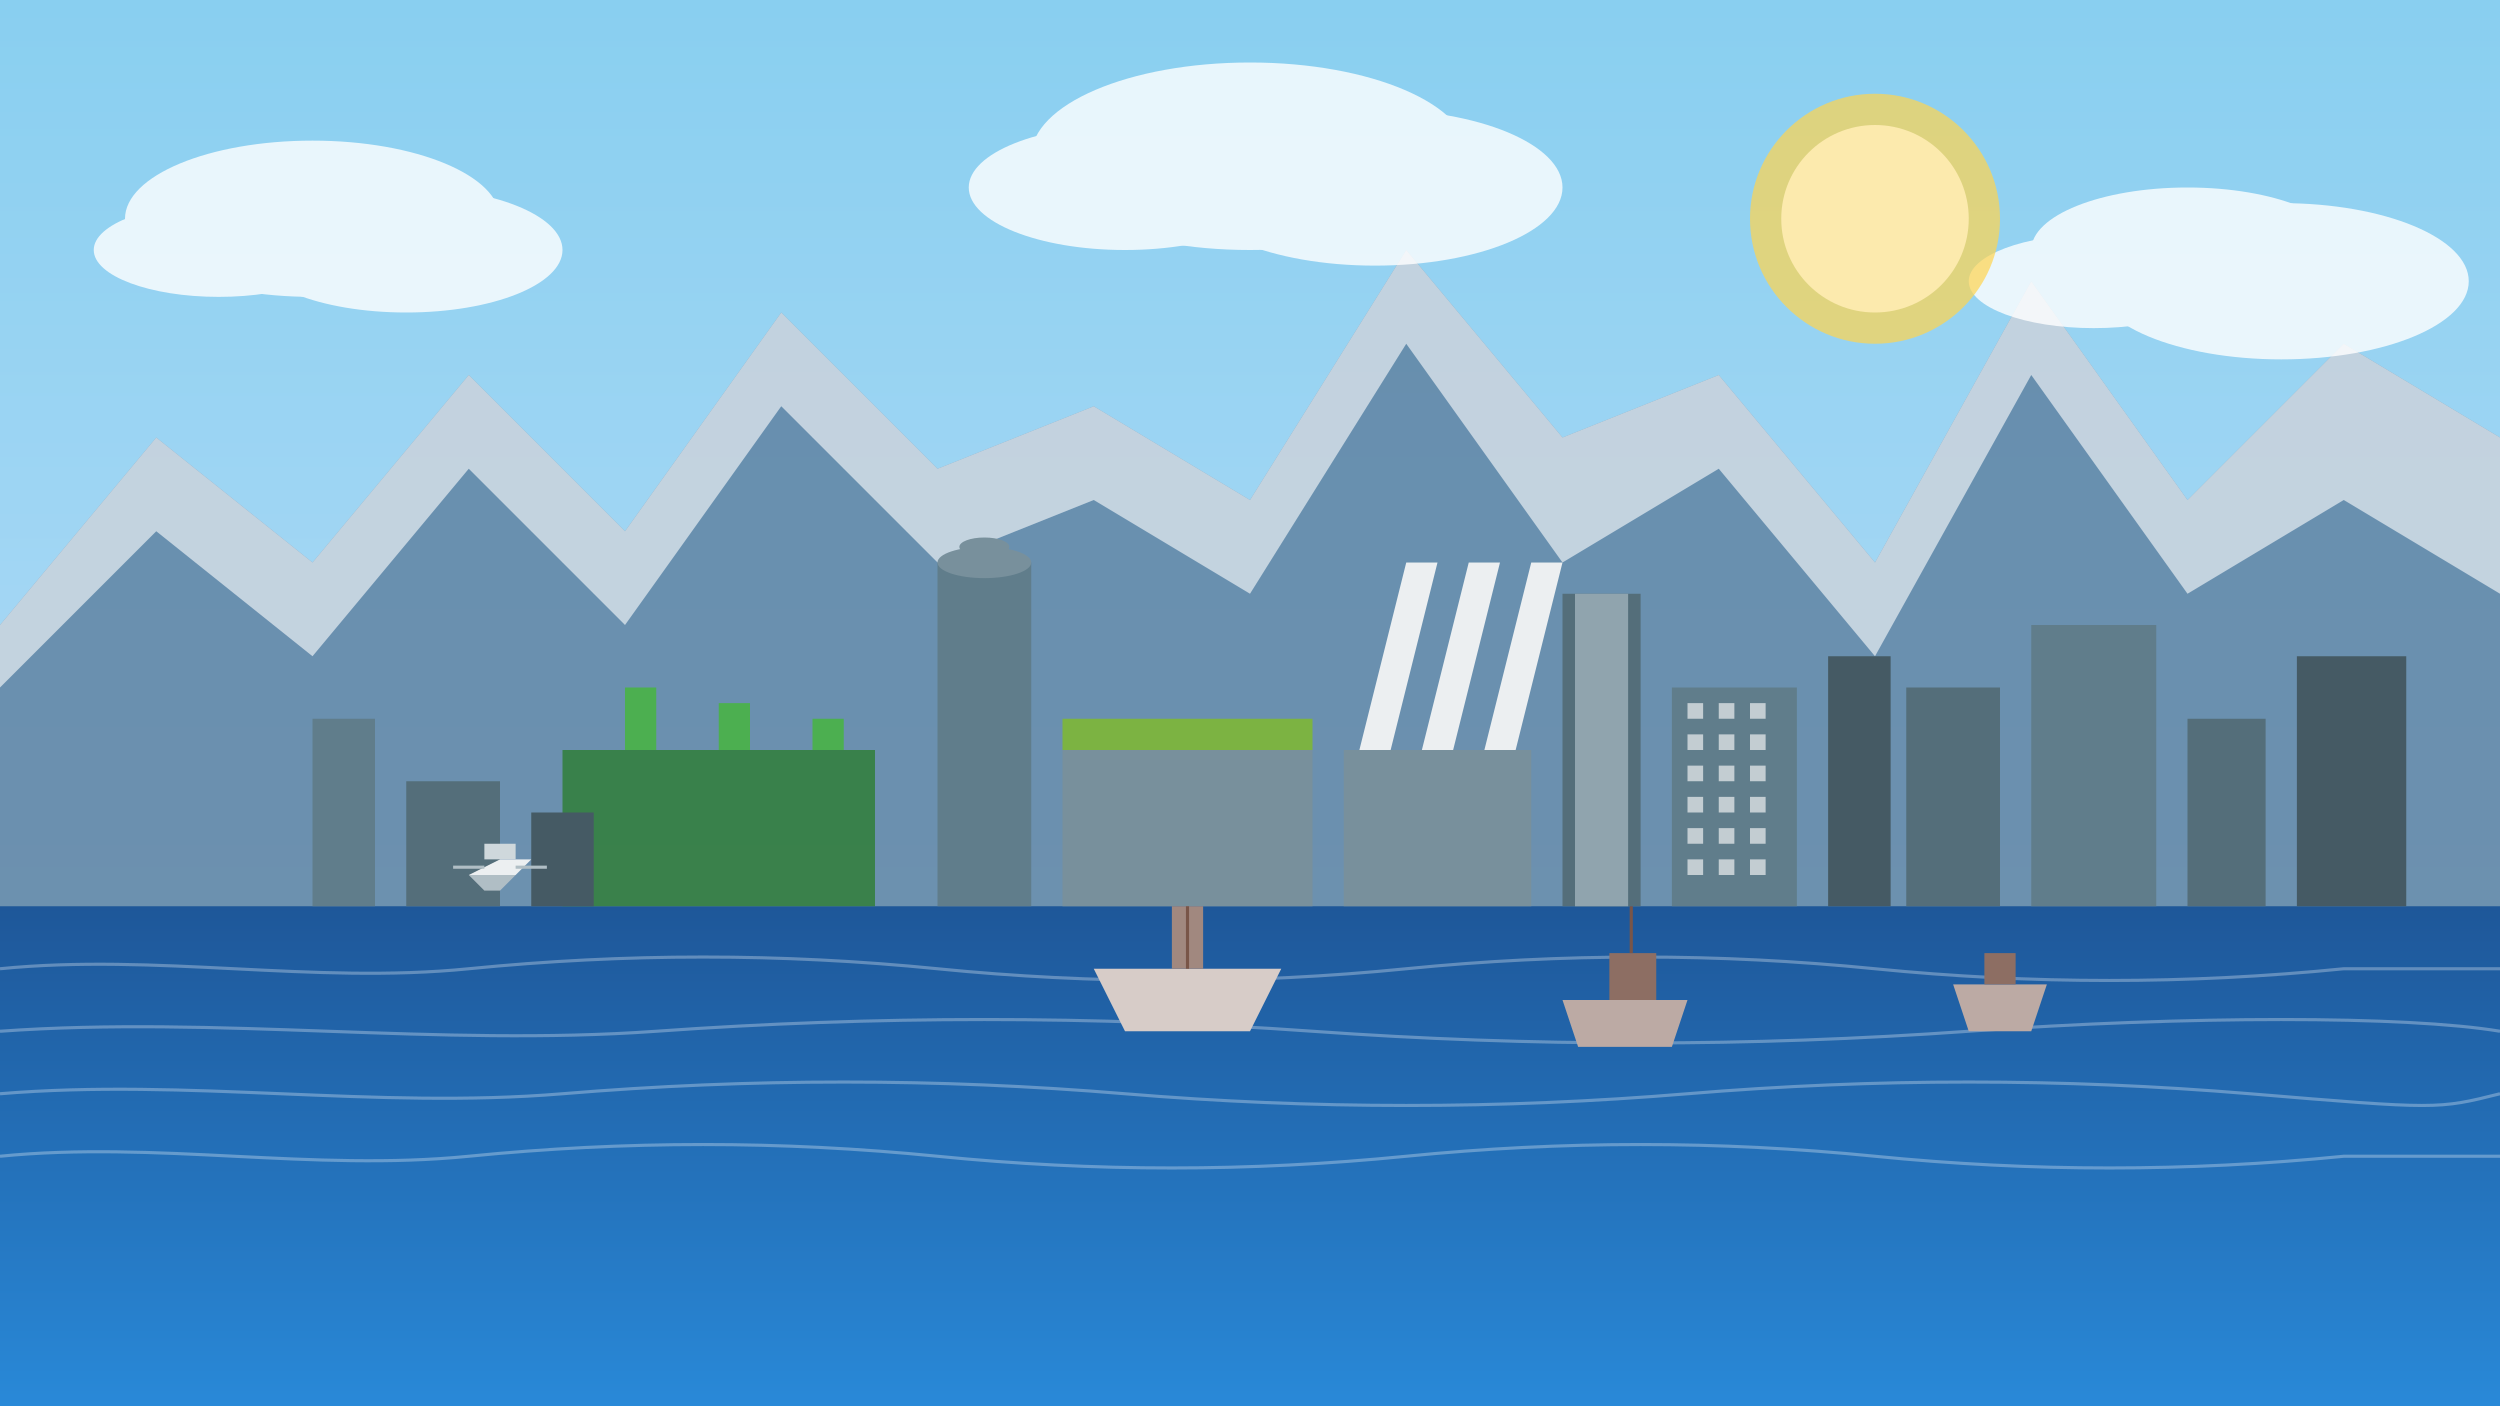 <svg xmlns="http://www.w3.org/2000/svg" width="800" height="450" viewBox="0 0 800 450">
  <rect x="0" y="0" width="800" height="450" fill="#333333" stroke="none"/>
  <!-- Sky gradient background -->
  <defs>
    <linearGradient id="skyGradient" x1="0%" y1="0%" x2="0%" y2="100%">
      <stop offset="0%" stop-color="#89CFF0" />
      <stop offset="100%" stop-color="#C4E0F9" />
    </linearGradient>
    <linearGradient id="waterGradient" x1="0%" y1="0%" x2="0%" y2="100%">
      <stop offset="0%" stop-color="#1E5799" />
      <stop offset="100%" stop-color="#2989D8" />
    </linearGradient>
  </defs>
  <rect width="800" height="450" fill="url(#skyGradient)" />
  
  <!-- Mountains backdrop (North Shore mountains) -->
  <polygon points="0,200 50,140 100,180 150,120 200,170 250,100 300,150 350,130 400,160 450,80 500,140 550,120 600,180 650,90 700,160 750,110 800,140 800,450 0,450" fill="#5B7F9E" opacity="0.8" />
  <polygon points="0,200 50,140 100,180 150,120 200,170 250,100 300,150 350,130 400,160 450,80 500,140 550,120 600,180 650,90 700,160 750,110 800,140 800,190 750,160 700,190 650,120 600,210 550,150 500,180 450,110 400,190 350,160 300,180 250,130 200,200 150,150 100,210 50,170 0,220" fill="#FFFFFF" opacity="0.6" />
  
  <!-- Ocean (Burrard Inlet) -->
  <rect x="0" y="290" width="800" height="160" fill="url(#waterGradient)" />
  
  <!-- Ripples in water -->
  <g stroke="#FFFFFF" stroke-width="1" fill="none" opacity="0.3">
    <path d="M0,310 C50,305 100,315 150,310 S250,305 300,310 S400,315 450,310 S550,305 600,310 S700,315 750,310 L800,310" />
    <path d="M0,330 C70,325 140,335 210,330 S350,325 420,330 S560,335 630,330 S770,325 800,330" />
    <path d="M0,350 C60,345 120,355 180,350 S300,345 360,350 S480,355 540,350 S660,345 720,350 S780,355 800,350" />
    <path d="M0,370 C50,365 100,375 150,370 S250,365 300,370 S400,375 450,370 S550,365 600,370 S700,375 750,370 L800,370" />
  </g>
  
  <!-- Vancouver City Skyline -->
  <g>
    <!-- Downtown Buildings -->
    <!-- Vancouver Harbour Centre (with lookout) -->
    <rect x="300" y="180" width="30" height="110" fill="#607D8B" />
    <ellipse cx="315" cy="180" rx="15" ry="5" fill="#78909C" />
    <ellipse cx="315" cy="175" rx="8" ry="3" fill="#78909C" />
    
    <!-- Vancouver Convention Centre (with green roof) -->
    <rect x="340" y="240" width="80" height="50" fill="#78909C" />
    <rect x="340" y="230" width="80" height="10" fill="#7CB342" />
    
    <!-- Canada Place (sail-like structure) -->
    <polygon points="435,240 445,240 460,180 450,180" fill="#ECEFF1" />
    <polygon points="455,240 465,240 480,180 470,180" fill="#ECEFF1" />
    <polygon points="475,240 485,240 500,180 490,180" fill="#ECEFF1" />
    <rect x="430" y="240" width="60" height="50" fill="#78909C" />
    
    <!-- Shaw Tower -->
    <rect x="500" y="190" width="25" height="100" fill="#546E7A" />
    <rect x="504" y="190" width="17" height="100" fill="#90A4AE" /> <!-- Glass panels -->
    
    <!-- Fairmont Waterfront Hotel -->
    <rect x="535" y="220" width="40" height="70" fill="#607D8B" />
    <g fill="#ECEFF1" opacity="0.7"> <!-- Windows -->
      <rect x="540" y="225" width="5" height="5" />
      <rect x="550" y="225" width="5" height="5" />
      <rect x="560" y="225" width="5" height="5" />
      
      <rect x="540" y="235" width="5" height="5" />
      <rect x="550" y="235" width="5" height="5" />
      <rect x="560" y="235" width="5" height="5" />
      
      <rect x="540" y="245" width="5" height="5" />
      <rect x="550" y="245" width="5" height="5" />
      <rect x="560" y="245" width="5" height="5" />
      
      <rect x="540" y="255" width="5" height="5" />
      <rect x="550" y="255" width="5" height="5" />
      <rect x="560" y="255" width="5" height="5" />
      
      <rect x="540" y="265" width="5" height="5" />
      <rect x="550" y="265" width="5" height="5" />
      <rect x="560" y="265" width="5" height="5" />
      
      <rect x="540" y="275" width="5" height="5" />
      <rect x="550" y="275" width="5" height="5" />
      <rect x="560" y="275" width="5" height="5" />
    </g>
    
    <!-- More buildings -->
    <rect x="585" y="210" width="20" height="80" fill="#455A64" />
    <rect x="610" y="220" width="30" height="70" fill="#546E7A" />
    <rect x="650" y="200" width="40" height="90" fill="#607D8B" />
    <rect x="700" y="230" width="25" height="60" fill="#546E7A" />
    <rect x="735" y="210" width="35" height="80" fill="#455A64" />
    
    <!-- Stanley Park */West End Buildings -->
    <rect x="180" y="240" width="100" height="50" fill="#2E7D32" opacity="0.8" /> <!-- Stanley Park -->
    <rect x="200" y="220" width="10" height="20" fill="#4CAF50" /> <!-- Trees -->
    <rect x="230" y="225" width="10" height="15" fill="#4CAF50" /> <!-- Trees -->
    <rect x="260" y="230" width="10" height="10" fill="#4CAF50" /> <!-- Trees -->
    
    <rect x="100" y="230" width="20" height="60" fill="#607D8B" />
    <rect x="130" y="250" width="30" height="40" fill="#546E7A" />
    <rect x="170" y="260" width="20" height="30" fill="#455A64" />
  </g>
  
  <!-- Boats in the harbor -->
  <g>
    <path d="M350,310 L360,330 L400,330 L410,310 Z" fill="#D7CCC8" /> <!-- Boat hull -->
    <rect x="375" y="290" width="10" height="20" fill="#A1887F" /> <!-- Boat cabin -->
    <line x1="380" y1="290" x2="380" y2="310" stroke="#795548" stroke-width="1" /> <!-- Mast -->
  </g>
  
  <g>
    <path d="M500,320 L505,335 L535,335 L540,320 Z" fill="#BCAAA4" /> <!-- Boat hull -->
    <rect x="515" y="305" width="15" height="15" fill="#8D6E63" /> <!-- Boat cabin -->
    <line x1="522" y1="290" x2="522" y2="305" stroke="#795548" stroke-width="1" /> <!-- Mast -->
  </g>
  
  <g>
    <path d="M625,315 L630,330 L650,330 L655,315 Z" fill="#BCAAA4" /> <!-- Boat hull -->
    <rect x="635" y="305" width="10" height="10" fill="#8D6E63" /> <!-- Boat cabin -->
  </g>
  
  <!-- Seaplane -->
  <g transform="translate(150, 280)">
    <path d="M0,0 L15,0 L20,-5 L10,-5 L0,0 Z" fill="#ECEFF1" /> <!-- Plane body -->
    <rect x="5" y="-10" width="10" height="5" fill="#CFD8DC" /> <!-- Cabin -->
    <rect x="15" y="-3" width="10" height="1" fill="#B0BEC5" /> <!-- Wing -->
    <rect x="-5" y="-3" width="10" height="1" fill="#B0BEC5" /> <!-- Wing -->
    <path d="M0,0 L5,5 L10,5 L15,0 Z" fill="#B0BEC5" /> <!-- Float -->
  </g>
  
  <!-- Clouds -->
  <g fill="#FFFFFF" opacity="0.8">
    <ellipse cx="100" cy="70" rx="60" ry="25" />
    <ellipse cx="130" cy="80" rx="50" ry="20" />
    <ellipse cx="70" cy="80" rx="40" ry="15" />
    
    <ellipse cx="400" cy="50" rx="70" ry="30" />
    <ellipse cx="440" cy="60" rx="60" ry="25" />
    <ellipse cx="360" cy="60" rx="50" ry="20" />
    
    <ellipse cx="700" cy="80" rx="50" ry="20" />
    <ellipse cx="730" cy="90" rx="60" ry="25" />
    <ellipse cx="670" cy="90" rx="40" ry="15" />
  </g>
  
  <!-- Sun -->
  <circle cx="600" cy="70" r="40" fill="#FFD54F" opacity="0.7" />
  <circle cx="600" cy="70" r="30" fill="#FFECB3" opacity="0.9" />
</svg>
